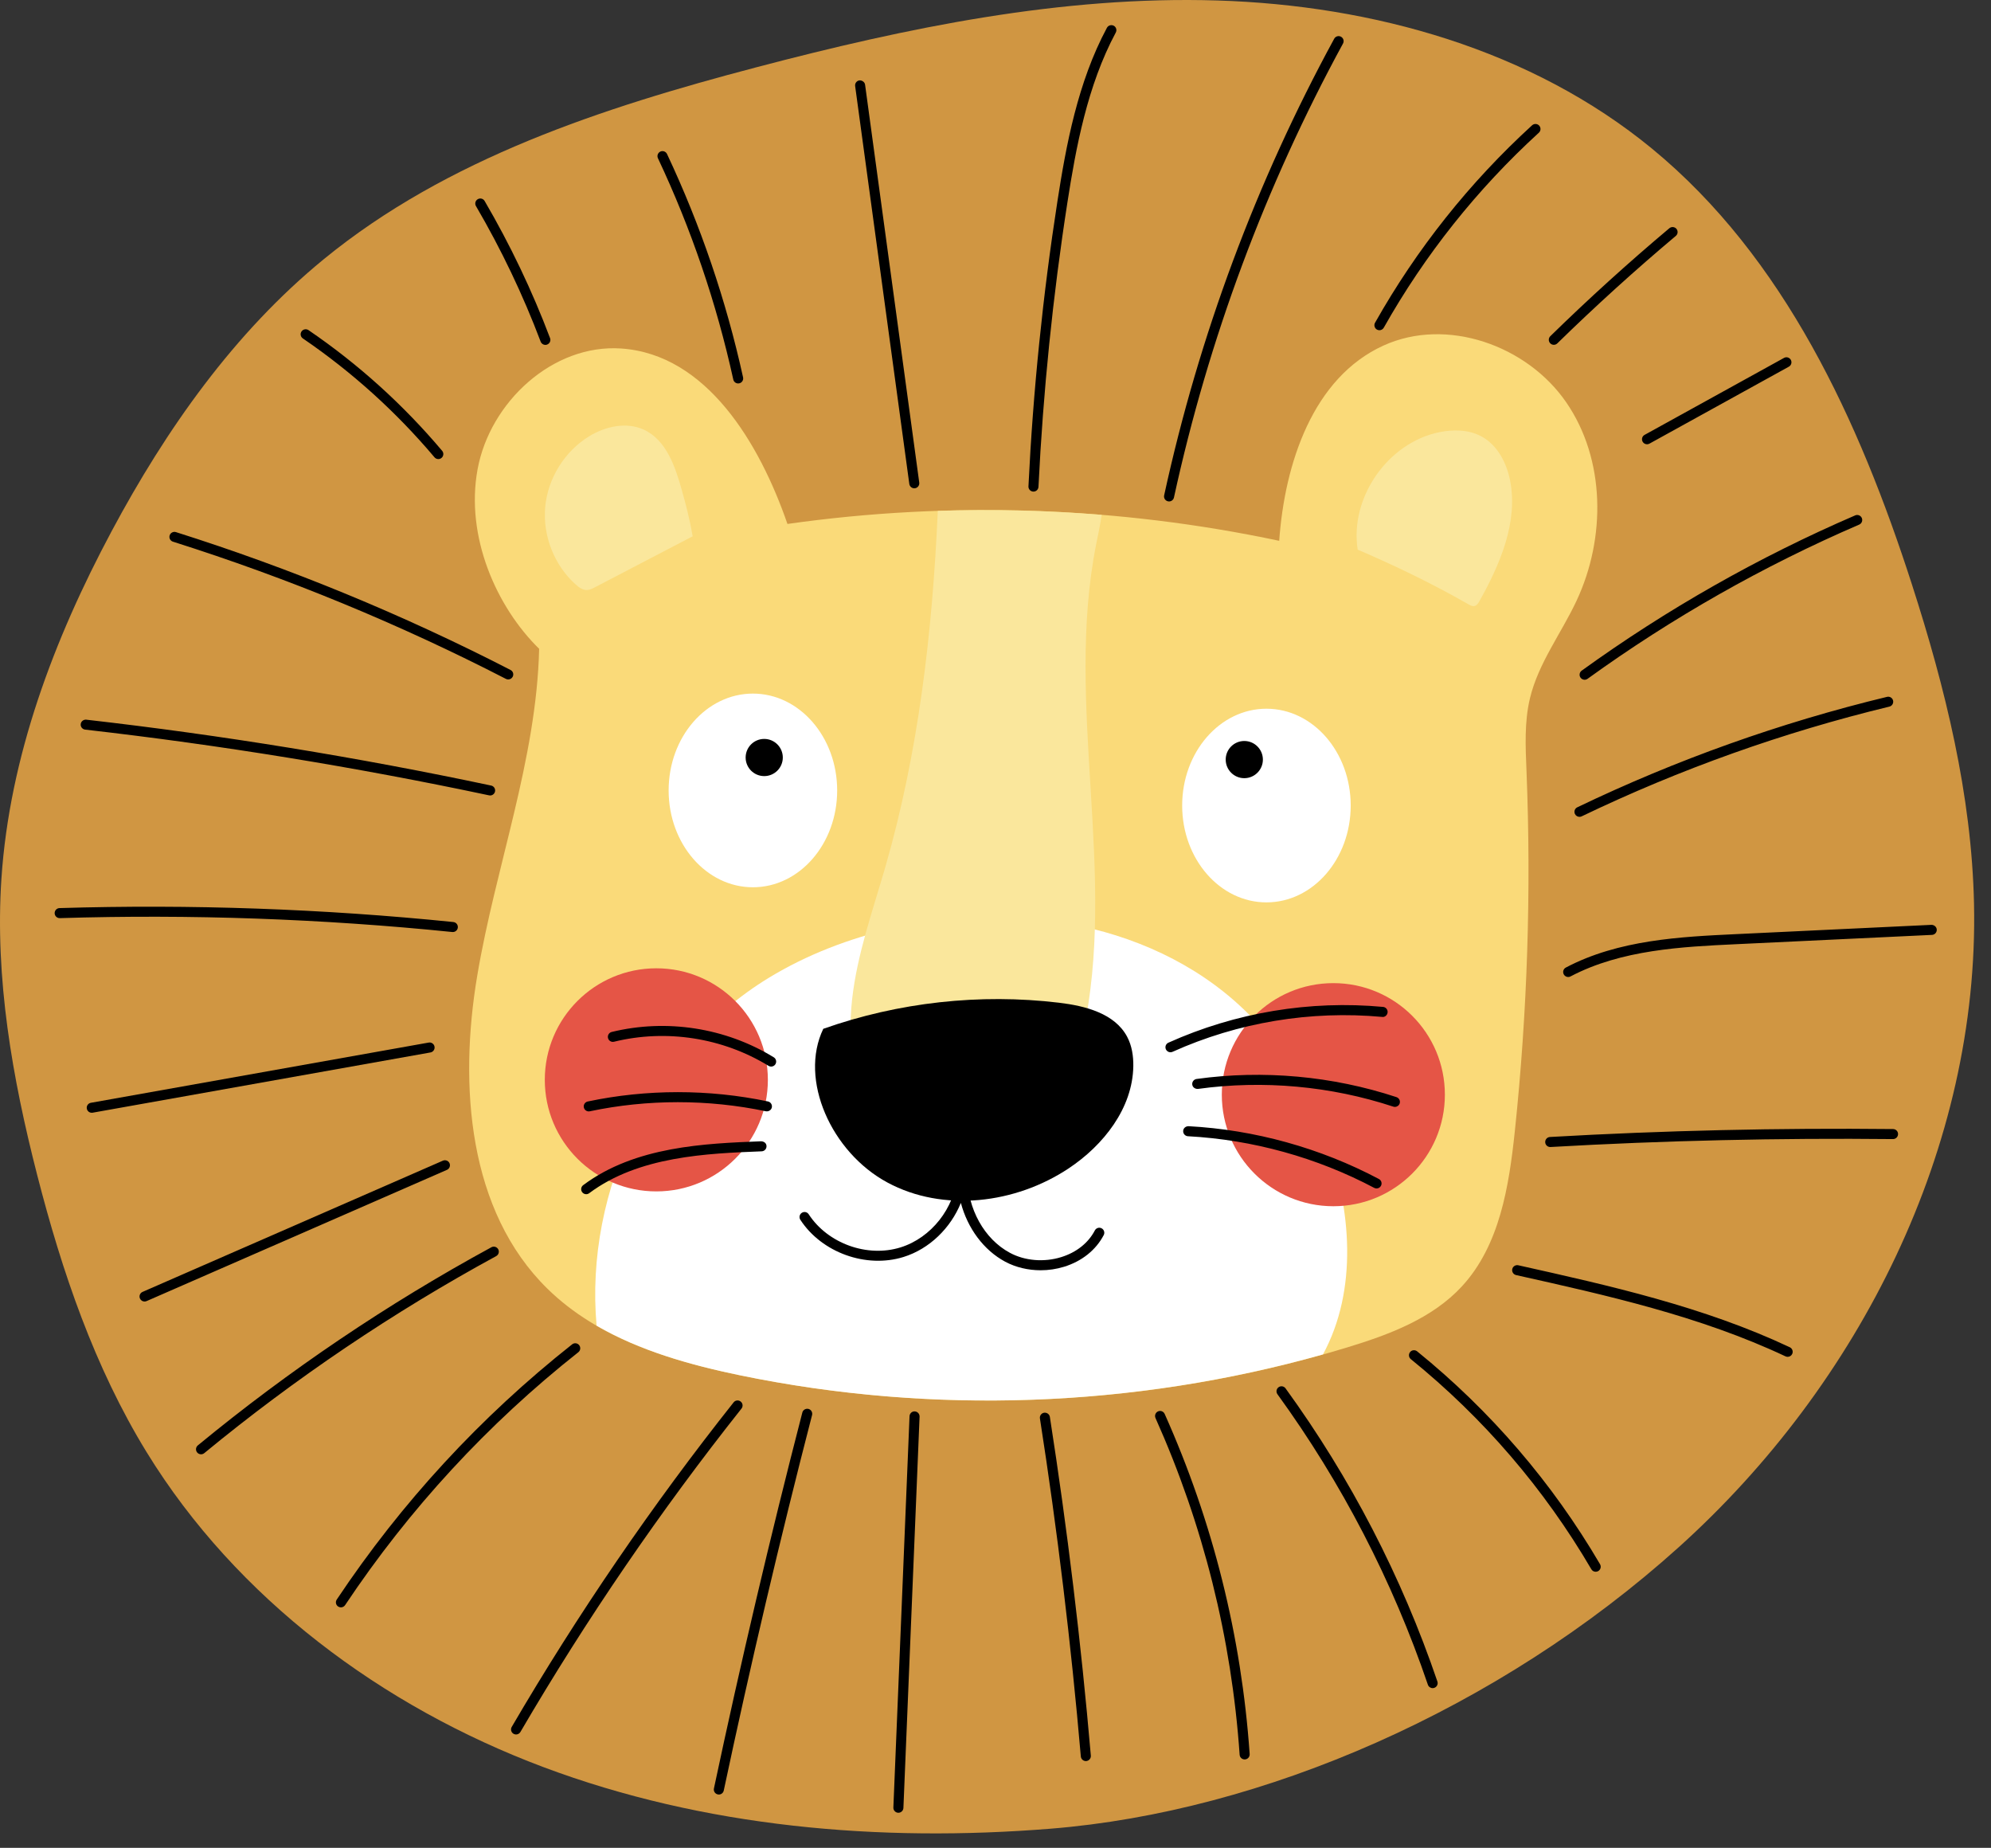 <svg width="111" height="103" viewBox="0 0 111 103" fill="none" xmlns="http://www.w3.org/2000/svg">
<rect x="0" y="0" width="111" height="103" fill="#333333" stroke="none"/>
<path d="M58.584 101.931C49.034 102.699 39.25 101.86 30.28 98.493C21.31 95.126 13.19 89.111 8.176 80.946C5.266 76.206 3.453 70.873 2.071 65.486C0.687 60.09 -0.293 54.523 0.08 48.965C0.536 42.166 3.003 35.635 6.215 29.625C9.26 23.927 13.057 18.533 18.057 14.443C24.918 8.831 33.601 6.002 42.174 3.749C50.575 1.54 59.191 -0.242 67.874 0.027C76.557 0.296 85.386 2.768 92.098 8.283C99.48 14.349 103.651 23.46 106.584 32.553C108.449 38.333 109.922 44.301 110.053 50.373C110.345 63.934 103.681 77.152 93.603 86.231C83.524 95.308 70.372 100.983 58.584 101.931Z" fill="#D09642"/>
<path d="M30.058 36.164C29.91 42.361 27.629 48.291 26.603 54.404C25.577 60.517 26.097 67.503 30.526 71.839C33.356 74.61 37.331 75.845 41.209 76.649C52.409 78.971 64.191 78.432 75.132 75.098C77.465 74.387 79.856 73.49 81.508 71.696C83.605 69.419 84.127 66.142 84.452 63.064C85.154 56.405 85.372 49.694 85.105 43.003C85.05 41.637 84.978 40.25 85.297 38.92C85.767 36.961 87.041 35.307 87.896 33.482C89.535 29.984 89.508 25.609 87.319 22.426C85.13 19.244 80.646 17.661 77.13 19.261C73.195 21.051 71.622 25.833 71.317 30.145C62.326 28.237 53.001 27.917 43.901 29.205C42.343 24.696 39.388 19.748 34.628 19.425C30.821 19.167 27.315 22.407 26.625 26.159C25.935 29.913 27.681 33.837 30.058 36.164Z" fill="#FADA79"/>
<path d="M70.271 57.23C65.355 51.67 57.02 50.061 49.792 51.741C47.359 52.306 44.994 53.204 42.861 54.504C36.363 58.463 32.585 66.354 33.261 73.893C35.665 75.29 38.461 76.08 41.21 76.65C51.943 78.875 63.208 78.466 73.758 75.495C75.709 71.891 75.347 67.374 73.92 63.509C73.076 61.224 71.883 59.053 70.271 57.23Z" fill="white"/>
<path d="M35.886 23.946C34.922 23.507 33.762 23.762 32.857 24.312C31.484 25.147 30.543 26.655 30.396 28.255C30.249 29.855 30.898 31.509 32.096 32.581C32.274 32.74 32.485 32.895 32.723 32.888C32.88 32.884 33.026 32.809 33.166 32.736C34.983 31.789 36.799 30.842 38.616 29.894C38.433 28.833 38.225 28.089 38.019 27.345C37.648 26.013 37.145 24.519 35.886 23.946ZM84.191 26.797C83.998 25.801 83.484 24.808 82.591 24.326C81.886 23.945 81.032 23.93 80.246 24.09C77.37 24.675 75.24 27.738 75.692 30.637C77.692 31.493 79.823 32.513 81.868 33.685C81.974 33.745 82.093 33.808 82.21 33.779C82.336 33.748 82.413 33.625 82.477 33.512C83.63 31.452 84.64 29.113 84.191 26.797Z" fill="#FAE79C"/>
<path d="M57.81 63.353C59.171 61.76 59.907 59.723 60.359 57.676C62.33 48.737 59.326 39.291 61.117 30.313C61.223 29.782 61.342 29.24 61.421 28.7C58.383 28.451 55.331 28.376 52.285 28.478C52.284 28.492 52.281 28.506 52.281 28.52C51.983 35.217 51.21 41.927 49.347 48.366C48.645 50.792 47.786 53.194 47.506 55.704C47.226 58.214 47.592 60.91 49.126 62.916C50.66 64.922 53.553 65.997 55.839 64.924C56.605 64.565 57.26 63.997 57.81 63.353Z" fill="#FAE79C"/>
<path d="M45.899 57.346C50.092 55.867 54.626 55.365 59.041 55.892C60.505 56.067 62.149 56.487 62.84 57.79C63.105 58.289 63.192 58.867 63.183 59.432C63.146 61.771 61.524 63.835 59.575 65.129C56.618 67.092 52.593 67.596 49.47 65.911C46.346 64.226 44.535 60.18 45.899 57.346Z" fill="black"/>
<path d="M58.017 70.805C57.319 70.805 56.63 70.643 56.041 70.328C54.834 69.68 53.948 68.467 53.569 67.051C52.999 68.452 51.818 69.617 50.37 70.065C48.284 70.712 45.812 69.821 44.62 67.991C44.536 67.861 44.572 67.688 44.7 67.604C44.831 67.517 45.004 67.556 45.087 67.685C46.148 69.313 48.346 70.108 50.203 69.531C51.921 68.998 53.218 67.332 53.364 65.547C53.362 65.395 53.367 65.243 53.377 65.09C53.386 64.94 53.508 64.845 53.661 64.829C53.812 64.832 53.932 64.953 53.936 65.102C53.94 65.256 53.935 65.41 53.923 65.564C53.946 67.384 54.869 69.064 56.305 69.833C57.135 70.28 58.203 70.369 59.16 70.073C60.008 69.812 60.675 69.283 61.038 68.585C61.11 68.447 61.28 68.395 61.415 68.466C61.552 68.537 61.606 68.707 61.534 68.843C61.101 69.675 60.316 70.303 59.325 70.609C58.901 70.74 58.458 70.805 58.017 70.805Z" fill="black"/>
<path d="M74.335 54.8C70.901 54.8 68.117 57.584 68.117 61.018C68.117 64.452 70.901 67.236 74.335 67.236C77.769 67.236 80.553 64.452 80.553 61.018C80.554 57.584 77.77 54.8 74.335 54.8ZM36.591 53.973C33.157 53.973 30.373 56.757 30.373 60.191C30.373 63.625 33.157 66.409 36.591 66.409C40.025 66.409 42.809 63.625 42.809 60.191C42.81 56.757 40.026 53.973 36.591 53.973Z" fill="#E55546"/>
<path d="M34.102 57.522C33.952 57.559 33.86 57.711 33.897 57.861C33.934 58.011 34.083 58.105 34.235 58.066C37.149 57.353 40.288 57.842 42.846 59.41C42.892 59.439 42.942 59.452 42.992 59.452C43.086 59.452 43.178 59.405 43.23 59.319C43.311 59.187 43.27 59.015 43.138 58.934C40.455 57.288 37.163 56.775 34.102 57.522ZM42.814 61.395C39.525 60.703 36.05 60.704 32.766 61.398C32.615 61.43 32.518 61.578 32.55 61.729C32.578 61.86 32.694 61.951 32.824 61.951C32.843 61.951 32.862 61.949 32.882 61.944C36.09 61.266 39.486 61.267 42.7 61.943C42.849 61.968 42.999 61.877 43.031 61.727C43.062 61.575 42.965 61.428 42.814 61.395ZM42.443 63.615C39.31 63.738 35.41 63.893 32.513 66.061C32.389 66.154 32.364 66.329 32.457 66.453C32.512 66.527 32.596 66.565 32.681 66.565C32.74 66.565 32.799 66.546 32.849 66.509C35.606 64.445 39.409 64.295 42.465 64.175C42.62 64.168 42.74 64.038 42.734 63.884C42.727 63.73 42.617 63.631 42.443 63.615ZM77.854 61.154C74.286 59.977 70.433 59.627 66.709 60.142C66.556 60.164 66.449 60.305 66.47 60.458C66.491 60.611 66.632 60.704 66.785 60.697C70.426 60.194 74.192 60.535 77.679 61.685C77.708 61.695 77.738 61.699 77.767 61.699C77.884 61.699 77.994 61.625 78.033 61.507C78.081 61.361 78.001 61.203 77.854 61.154ZM66.257 62.774C66.101 62.778 65.971 62.884 65.963 63.039C65.955 63.194 66.073 63.325 66.228 63.334C69.831 63.527 73.422 64.521 76.613 66.212C76.655 66.234 76.7 66.245 76.744 66.245C76.844 66.245 76.941 66.192 76.991 66.096C77.064 65.959 77.012 65.79 76.875 65.718C73.613 63.988 69.941 62.971 66.257 62.774ZM77.056 56.683C77.205 56.711 77.346 56.583 77.361 56.43C77.375 56.276 77.262 56.139 77.108 56.125C73.02 55.746 68.882 56.437 65.14 58.119C64.999 58.181 64.936 58.347 64.999 58.489C65.045 58.593 65.148 58.654 65.254 58.654C65.292 58.654 65.332 58.646 65.369 58.629C69.023 56.986 73.066 56.316 77.056 56.683Z" fill="black"/>
<path d="M70.605 39.504C68.01 39.504 65.907 41.921 65.907 44.901C65.907 47.882 68.01 50.299 70.605 50.299C73.2 50.299 75.303 47.882 75.303 44.901C75.303 41.92 73.2 39.504 70.605 39.504ZM41.975 38.661C39.38 38.661 37.277 41.078 37.277 44.059C37.277 47.04 39.38 49.457 41.975 49.457C44.57 49.457 46.673 47.04 46.673 44.059C46.672 41.078 44.569 38.661 41.975 38.661Z" fill="white"/>
<path d="M69.37 41.303C68.798 41.303 68.334 41.767 68.334 42.339C68.334 42.912 68.798 43.376 69.37 43.376C69.942 43.376 70.407 42.912 70.407 42.339C70.406 41.767 69.942 41.303 69.37 41.303ZM42.606 41.188C42.033 41.188 41.57 41.652 41.57 42.224C41.57 42.796 42.034 43.26 42.606 43.26C43.178 43.26 43.642 42.796 43.642 42.224C43.642 41.652 43.178 41.188 42.606 41.188Z" fill="black"/>
<path d="M24.223 25.49C24.278 25.556 24.358 25.589 24.437 25.589C24.501 25.589 24.565 25.567 24.617 25.523C24.735 25.423 24.75 25.246 24.65 25.128C22.481 22.557 19.975 20.294 17.199 18.401C17.073 18.316 16.898 18.347 16.81 18.475C16.723 18.603 16.756 18.777 16.884 18.864C19.617 20.729 22.086 22.957 24.223 25.49ZM30.142 19.043C30.185 19.156 30.291 19.225 30.404 19.225C30.437 19.225 30.47 19.22 30.503 19.206C30.648 19.151 30.721 18.991 30.666 18.846C29.671 16.211 28.443 13.64 27.019 11.204C26.941 11.068 26.769 11.025 26.636 11.103C26.502 11.181 26.457 11.352 26.535 11.486C27.944 13.896 29.157 16.437 30.142 19.043ZM9.641 30.193C16.018 32.209 22.265 34.783 28.207 37.842C28.248 37.863 28.292 37.873 28.335 37.873C28.436 37.873 28.534 37.817 28.584 37.721C28.655 37.583 28.601 37.415 28.463 37.344C22.493 34.271 16.217 31.686 9.809 29.66C9.663 29.614 9.505 29.696 9.458 29.843C9.412 29.989 9.494 30.146 9.641 30.193ZM24.225 58.339C24.198 58.187 24.049 58.084 23.9 58.113L5.066 61.47C4.914 61.497 4.812 61.643 4.84 61.795C4.864 61.931 4.982 62.026 5.115 62.026C5.131 62.026 5.148 62.025 5.165 62.022L23.999 58.664C24.151 58.637 24.253 58.491 24.225 58.339ZM4.747 40.669C12.277 41.528 19.854 42.761 27.267 44.333C27.287 44.337 27.306 44.34 27.325 44.34C27.454 44.34 27.57 44.25 27.598 44.118C27.63 43.967 27.533 43.818 27.382 43.787C19.952 42.212 12.358 40.976 4.81 40.115C4.656 40.101 4.518 40.207 4.5 40.361C4.483 40.512 4.593 40.651 4.747 40.669ZM25.217 51.951C25.227 51.952 25.236 51.952 25.246 51.952C25.388 51.952 25.51 51.845 25.524 51.701C25.54 51.547 25.428 51.41 25.274 51.394C18.01 50.656 10.624 50.395 3.318 50.617C3.164 50.621 3.043 50.75 3.047 50.906C3.052 51.057 3.176 51.177 3.327 51.177H3.336C10.615 50.952 17.977 51.214 25.217 51.951ZM91.578 24.62C91.629 24.712 91.724 24.764 91.823 24.764C91.869 24.764 91.915 24.753 91.958 24.729L99.73 20.439C99.865 20.365 99.915 20.194 99.84 20.059C99.765 19.924 99.594 19.874 99.46 19.95L91.688 24.24C91.552 24.313 91.503 24.484 91.578 24.62ZM25.062 64.84C25 64.697 24.835 64.636 24.694 64.695L7.947 72.011C7.805 72.073 7.741 72.238 7.803 72.379C7.849 72.485 7.952 72.547 8.059 72.547C8.097 72.547 8.134 72.539 8.171 72.524L24.918 65.208C25.059 65.146 25.124 64.981 25.062 64.84ZM88.117 37.774C88.172 37.85 88.258 37.89 88.344 37.89C88.401 37.89 88.458 37.872 88.508 37.837C93.216 34.436 98.311 31.544 103.652 29.241C103.794 29.18 103.859 29.015 103.798 28.874C103.737 28.732 103.571 28.667 103.43 28.727C98.052 31.046 92.921 33.958 88.18 37.382C88.055 37.473 88.026 37.648 88.117 37.774ZM87.804 45.372C87.853 45.472 87.953 45.531 88.057 45.531C88.098 45.531 88.139 45.522 88.178 45.504C93.656 42.872 99.428 40.814 105.334 39.387C105.484 39.351 105.577 39.199 105.541 39.049C105.505 38.899 105.354 38.806 105.203 38.843C99.259 40.279 93.449 42.351 87.936 44.999C87.796 45.065 87.738 45.232 87.804 45.372ZM86.626 19.22C86.696 19.22 86.767 19.194 86.822 19.14C88.935 17.074 91.158 15.058 93.428 13.15C93.547 13.051 93.562 12.875 93.463 12.755C93.363 12.638 93.187 12.624 93.069 12.721C90.787 14.639 88.554 16.663 86.431 18.739C86.321 18.847 86.318 19.024 86.427 19.135C86.48 19.191 86.553 19.22 86.626 19.22ZM76.903 18.407C77 18.407 77.095 18.356 77.147 18.265C79.438 14.202 82.348 10.545 85.793 7.397C85.907 7.293 85.915 7.116 85.811 7.001C85.708 6.888 85.53 6.88 85.416 6.983C81.927 10.172 78.981 13.875 76.66 17.989C76.584 18.123 76.632 18.295 76.766 18.371C76.809 18.395 76.856 18.407 76.903 18.407ZM65.116 27.944C65.136 27.948 65.156 27.951 65.176 27.951C65.305 27.951 65.421 27.861 65.449 27.731C67.376 18.89 70.547 10.376 74.874 2.426C74.948 2.29 74.897 2.121 74.762 2.047C74.626 1.974 74.457 2.022 74.382 2.16C70.03 10.156 66.841 18.72 64.902 27.611C64.869 27.763 64.965 27.911 65.116 27.944ZM40.881 21.154C40.91 21.285 41.025 21.374 41.154 21.374C41.174 21.374 41.194 21.372 41.214 21.367C41.365 21.334 41.46 21.184 41.427 21.034C40.483 16.744 39.057 12.555 37.187 8.584C37.121 8.444 36.953 8.385 36.815 8.449C36.675 8.516 36.615 8.682 36.681 8.822C38.534 12.755 39.947 16.904 40.881 21.154ZM71.281 77.325C71.156 77.416 71.129 77.591 71.219 77.715C74.813 82.669 77.634 88.116 79.606 93.908C79.646 94.024 79.755 94.097 79.871 94.097C79.901 94.097 79.931 94.093 79.961 94.082C80.108 94.033 80.186 93.873 80.136 93.727C78.146 87.883 75.298 82.386 71.671 77.388C71.581 77.262 71.406 77.234 71.281 77.325ZM64.561 78.671C64.42 78.735 64.357 78.899 64.42 79.042C67.081 84.992 68.66 91.306 69.111 97.811C69.121 97.959 69.244 98.071 69.39 98.071C69.396 98.071 69.403 98.071 69.41 98.07C69.565 98.06 69.681 97.926 69.67 97.771C69.213 91.202 67.619 84.822 64.931 78.812C64.867 78.671 64.701 78.606 64.561 78.671ZM79.007 75.324C78.887 75.228 78.711 75.243 78.613 75.366C78.516 75.486 78.534 75.662 78.655 75.759C82.701 79.037 86.087 82.977 88.719 87.471C88.771 87.561 88.865 87.61 88.961 87.61C89.009 87.61 89.058 87.598 89.103 87.572C89.236 87.493 89.281 87.323 89.203 87.189C86.535 82.636 83.105 78.645 79.007 75.324ZM61.712 1.549C60.08 4.589 59.434 8.118 58.957 11.188C58.14 16.447 57.594 21.803 57.337 27.109C57.329 27.263 57.448 27.394 57.603 27.402H57.617C57.766 27.402 57.889 27.285 57.896 27.135C58.153 21.849 58.696 16.512 59.511 11.273C59.981 8.25 60.616 4.776 62.206 1.813C62.279 1.676 62.228 1.507 62.092 1.434C61.956 1.364 61.785 1.413 61.712 1.549ZM27.776 69.635C27.702 69.498 27.531 69.449 27.396 69.522C21.618 72.666 16.112 76.382 11.03 80.566C10.91 80.664 10.893 80.841 10.992 80.961C11.047 81.028 11.127 81.063 11.208 81.063C11.271 81.063 11.334 81.042 11.386 81C16.441 76.838 21.918 73.143 27.664 70.015C27.799 69.94 27.85 69.771 27.776 69.635ZM107.683 51.551L96.763 52.07C93.705 52.215 90.239 52.38 87.297 53.932C87.16 54.003 87.108 54.173 87.18 54.309C87.23 54.404 87.328 54.459 87.428 54.459C87.472 54.459 87.517 54.449 87.559 54.426C90.391 52.934 93.791 52.772 96.79 52.63L107.71 52.111C107.865 52.103 107.984 51.972 107.976 51.818C107.968 51.664 107.833 51.552 107.683 51.551ZM105.543 62.934C99.192 62.867 92.757 63.013 86.411 63.376C86.256 63.385 86.139 63.517 86.147 63.672C86.155 63.821 86.279 63.935 86.426 63.935H86.442C92.776 63.572 99.204 63.427 105.535 63.493H105.538C105.691 63.493 105.816 63.369 105.818 63.216C105.821 63.062 105.697 62.936 105.543 62.934ZM84.644 70.526C84.494 70.493 84.344 70.588 84.31 70.738C84.277 70.889 84.372 71.039 84.523 71.073C89.57 72.199 94.789 73.363 99.545 75.604C99.583 75.621 99.624 75.63 99.664 75.63C99.769 75.63 99.87 75.571 99.917 75.469C99.983 75.329 99.923 75.163 99.783 75.096C94.971 72.829 89.721 71.659 84.644 70.526ZM58.21 78.746C58.058 78.77 57.953 78.913 57.977 79.065C58.948 85.292 59.715 91.631 60.257 97.906C60.27 98.051 60.392 98.162 60.535 98.162C60.543 98.162 60.551 98.162 60.56 98.161C60.714 98.148 60.828 98.012 60.815 97.858C60.273 91.569 59.504 85.217 58.531 78.979C58.506 78.826 58.365 78.727 58.21 78.746ZM41.293 78.122C41.172 78.027 40.996 78.045 40.9 78.168C36.372 83.877 32.209 89.963 28.529 96.259C28.451 96.392 28.496 96.564 28.63 96.642C28.674 96.668 28.723 96.68 28.771 96.68C28.867 96.68 28.961 96.631 29.013 96.541C32.68 90.268 36.827 84.203 41.339 78.515C41.435 78.394 41.415 78.218 41.293 78.122ZM32.29 74.98C32.194 74.858 32.018 74.838 31.897 74.934C26.798 78.964 22.382 83.75 18.774 89.16C18.688 89.289 18.723 89.463 18.852 89.548C18.9 89.58 18.954 89.595 19.007 89.595C19.097 89.595 19.186 89.551 19.24 89.47C22.815 84.11 27.19 79.366 32.243 75.373C32.364 75.277 32.385 75.101 32.29 74.98ZM45.072 78.533C44.921 78.499 44.77 78.585 44.731 78.734C42.944 85.65 41.286 92.7 39.802 99.69C39.77 99.841 39.866 99.99 40.018 100.021C40.038 100.025 40.057 100.028 40.077 100.028C40.206 100.028 40.322 99.938 40.35 99.806C41.832 92.826 43.488 85.783 45.274 78.874C45.311 78.725 45.222 78.572 45.072 78.533ZM50.998 78.672C50.846 78.661 50.713 78.787 50.707 78.94L49.806 100.752C49.8 100.907 49.92 101.037 50.074 101.044H50.086C50.235 101.044 50.359 100.926 50.366 100.776L51.267 78.964C51.272 78.809 51.153 78.679 50.998 78.672ZM50.972 27.218C50.985 27.218 50.998 27.217 51.01 27.216C51.163 27.195 51.27 27.054 51.249 26.9L48.229 4.721C48.208 4.568 48.059 4.472 47.914 4.481C47.761 4.502 47.654 4.643 47.675 4.797L50.695 26.976C50.715 27.116 50.835 27.218 50.972 27.218Z" fill="black"/>
</svg>
